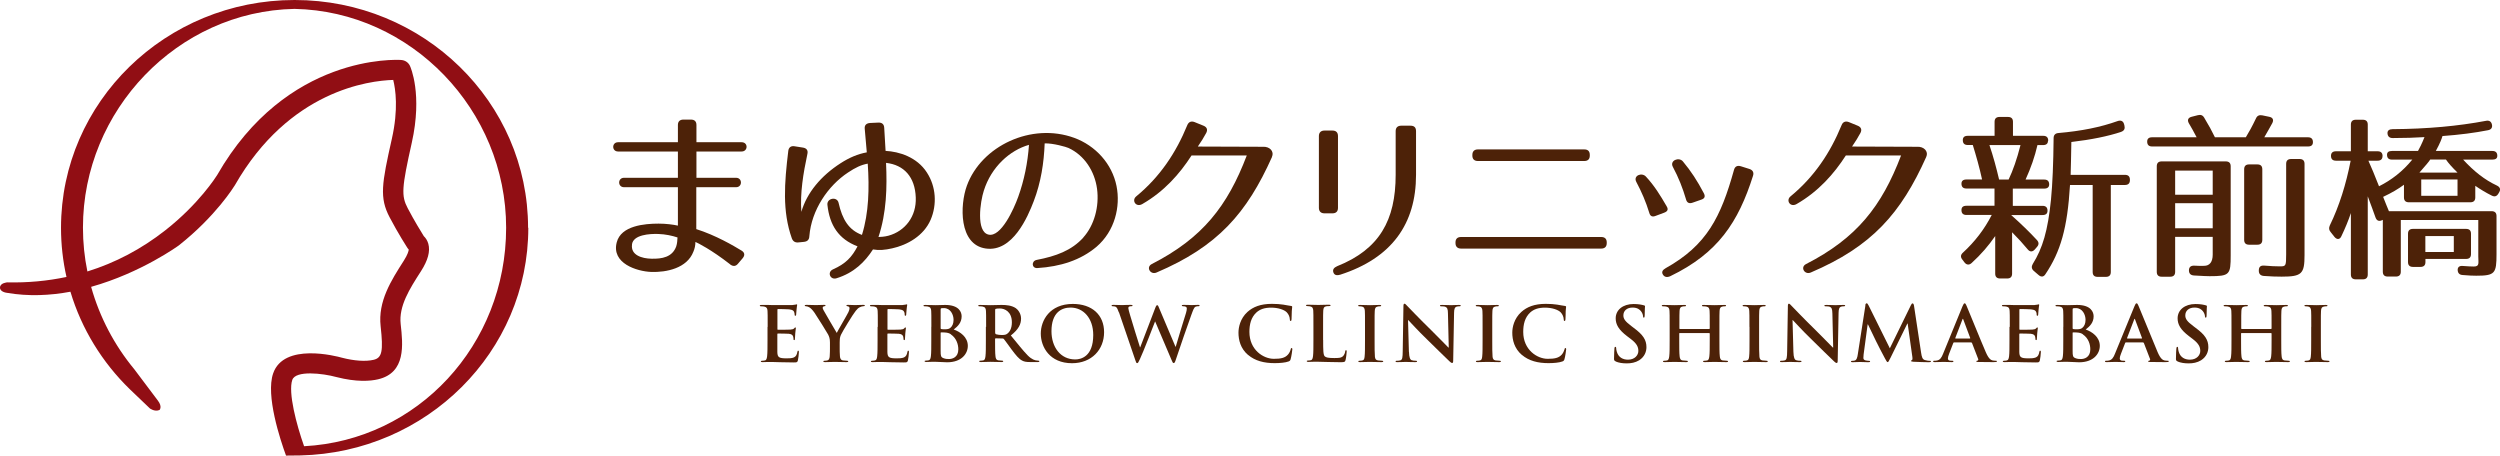 <svg width="203" height="37" viewBox="0 0 203 37" fill="none" xmlns="http://www.w3.org/2000/svg">
<g clip-path="url(#clip0_1977_775)">
<path d="M42.88 18.497C42.88 8.285 34.388 0 23.92 0C13.453 0 4.954 8.285 4.954 18.497C4.954 19.865 5.108 21.202 5.398 22.489C3.854 22.815 2.252 22.966 0.592 22.928C0.592 22.928 0.019 22.966 -5.77484e-06 23.336C-0.019 23.713 0.547 23.775 0.547 23.775C2.316 24.083 4.072 23.995 5.719 23.688C6.627 26.719 8.306 29.43 10.538 31.602C10.538 31.602 11.735 32.745 12.172 33.165C12.172 33.165 12.565 33.46 12.951 33.291C12.951 33.291 13.208 33.039 12.822 32.531C12.43 32.023 10.905 29.983 10.905 29.983C9.303 28.05 8.093 25.771 7.399 23.292C11.49 22.143 14.527 19.922 14.527 19.922C17.538 17.543 19.005 15.145 19.069 15.045C23.476 7.337 29.987 6.546 31.93 6.49C32.117 7.237 32.361 8.862 31.821 11.26C30.997 14.925 30.798 16.055 31.64 17.649C32.322 18.949 33.056 20.091 33.088 20.141C33.12 20.185 33.152 20.229 33.191 20.267C33.178 20.38 33.114 20.656 32.792 21.164C31.756 22.784 30.682 24.466 30.907 26.487C31.132 28.52 31.023 29.06 30.334 29.217C29.698 29.368 28.765 29.305 27.774 29.048C27.311 28.916 23.039 27.799 22.177 30.328C21.566 32.111 22.749 35.694 23.225 36.994L24.383 36.981C34.645 36.749 42.899 28.564 42.899 18.491L42.88 18.497ZM24.692 36.234C24.068 34.464 23.386 31.872 23.734 30.849C24.004 30.058 26.198 30.309 27.317 30.617C28.958 31.037 30.064 30.949 30.701 30.799C32.972 30.265 32.721 27.987 32.535 26.317C32.374 24.849 33.249 23.474 34.182 22.024C34.754 21.133 34.947 20.405 34.78 19.796C34.697 19.501 34.548 19.306 34.413 19.175C34.22 18.867 33.641 17.926 33.107 16.909C32.573 15.898 32.618 15.252 33.435 11.599C34.323 7.645 33.333 5.442 33.288 5.348C33.159 5.071 32.895 4.896 32.586 4.871C32.207 4.845 23.27 4.368 17.628 14.223C17.544 14.354 16.155 16.557 13.427 18.698C11.478 20.229 9.361 21.34 7.096 22.043C6.858 20.888 6.736 19.696 6.736 18.484C6.73 8.957 14.424 0.91 23.907 0.722H23.92C33.403 0.91 41.098 8.957 41.098 18.491C41.098 28.025 33.905 35.751 24.686 36.234H24.692Z" fill="#910E14"/>
<path d="M59.273 21.453C57.761 20.273 56.661 19.727 56.468 19.645C56.468 19.922 56.41 20.192 56.301 20.442C55.786 21.779 54.126 22.125 52.871 22.081C51.726 22.037 49.629 21.39 50.079 19.677C50.427 18.321 52.344 18.158 53.476 18.158C54.068 18.158 54.654 18.233 55.046 18.321V15.202H50.671C50.144 15.202 50.144 14.436 50.671 14.436H55.046V12.302H50.189C49.661 12.302 49.661 11.549 50.189 11.549H55.046V10.149C55.046 9.854 55.213 9.71 55.496 9.71H56.101C56.391 9.71 56.551 9.854 56.551 10.149V11.549H60.219C60.766 11.549 60.746 12.302 60.219 12.302H56.551V14.436H59.768C60.296 14.436 60.296 15.202 59.768 15.202H56.539V18.604C58.121 19.106 59.543 19.94 60.225 20.355C60.482 20.518 60.495 20.738 60.302 20.97L59.923 21.415C59.743 21.635 59.517 21.654 59.273 21.459V21.453ZM51.321 19.859C51.199 20.712 52.119 20.995 52.904 21.007C53.746 21.026 54.596 20.888 54.911 20.003C54.988 19.765 55.001 19.52 55.014 19.281C54.576 19.137 54.036 19.018 53.457 18.999C52.749 18.974 51.417 19.055 51.315 19.852L51.321 19.859Z" fill="#4D2208"/>
<path d="M75.267 14.015C76.007 15.152 76.097 16.608 75.569 17.844C74.997 19.156 73.684 19.89 72.443 20.166C71.857 20.298 71.388 20.342 70.886 20.254C70.236 21.259 69.348 22.156 67.926 22.595C67.412 22.759 67.141 22.093 67.637 21.874C68.692 21.403 69.174 20.869 69.631 20.003C68.093 19.413 67.366 18.296 67.186 16.633C67.128 16.087 67.971 15.93 68.093 16.47C68.396 17.825 68.923 18.679 69.991 19.074C70.551 17.279 70.596 15.29 70.461 13.287C69.914 13.388 69.451 13.614 68.859 14.009C67.231 15.082 65.887 17.06 65.719 19.181C65.707 19.463 65.565 19.608 65.282 19.639L64.844 19.683C64.574 19.715 64.394 19.608 64.298 19.357C63.513 17.147 63.693 14.863 64.008 12.258C64.04 11.976 64.22 11.831 64.504 11.875L65.185 11.982C65.488 12.026 65.623 12.201 65.565 12.478C65.218 14.11 64.96 15.672 65.07 17.204C65.52 15.641 66.672 14.273 68.254 13.256C68.962 12.798 69.657 12.503 70.384 12.371L70.216 10.457C70.184 10.162 70.352 10.005 70.654 9.986L71.317 9.955C71.619 9.942 71.786 10.086 71.799 10.381L71.909 12.252C73.009 12.308 74.456 12.754 75.26 14.003L75.267 14.015ZM71.33 19.244C71.452 19.244 71.825 19.225 72.127 19.143C73.498 18.773 74.424 17.568 74.36 16.037C74.302 14.373 73.408 13.388 71.947 13.225C72.037 15.214 71.992 17.26 71.33 19.25V19.244Z" fill="#4D2208"/>
<path d="M87.96 19.288C88.848 18.302 89.273 16.783 89.08 15.327C88.887 13.915 88.07 12.616 86.757 12.013C86.603 11.938 85.503 11.618 84.827 11.643C84.769 13.218 84.525 14.806 83.939 16.338C83.457 17.606 82.222 20.493 80.047 20.179C77.847 19.871 77.937 16.645 78.509 15.082C79.687 11.844 83.759 9.929 87.221 11.191C88.958 11.825 90.302 13.3 90.662 15.107C90.997 16.771 90.527 18.761 89.035 20.041C87.735 21.133 86.107 21.648 84.235 21.767C83.766 21.798 83.721 21.189 84.19 21.102C85.728 20.807 87.015 20.348 87.98 19.275L87.96 19.288ZM80.266 19.049C81.276 19.288 82.318 16.991 82.678 15.986C83.161 14.649 83.45 13.218 83.553 11.762C81.996 12.201 80.491 13.557 79.886 15.484C79.597 16.369 79.236 18.811 80.266 19.049Z" fill="#4D2208"/>
<path d="M103.292 12.735C101.239 17.317 98.885 20.009 93.905 22.131C93.41 22.338 93.03 21.692 93.525 21.441C97.643 19.332 99.669 16.746 101.239 12.622H96.755C95.79 14.122 94.523 15.553 92.753 16.57C92.239 16.865 91.865 16.275 92.258 15.949C94.175 14.373 95.488 12.415 96.408 10.162C96.517 9.898 96.723 9.81 96.993 9.911L97.72 10.206C98.01 10.325 98.08 10.532 97.945 10.796C97.733 11.178 97.553 11.486 97.263 11.9L102.558 11.919C103.073 11.888 103.491 12.271 103.279 12.741L103.292 12.735Z" fill="#4D2208"/>
<path d="M107.544 10.601H108.194C108.484 10.601 108.644 10.752 108.644 11.047V16.878C108.644 17.16 108.497 17.323 108.194 17.323H107.544C107.255 17.323 107.094 17.16 107.094 16.878V11.047C107.094 10.764 107.261 10.601 107.544 10.601ZM108.812 22.307C108.522 22.395 108.342 22.326 108.271 22.118C108.194 21.899 108.304 21.735 108.574 21.616C112.003 20.248 113.328 17.888 113.328 14.197V10.651C113.328 10.356 113.495 10.206 113.779 10.206H114.531C114.834 10.206 114.982 10.35 114.982 10.651V14.197C114.982 18.158 113.032 20.957 108.805 22.313L108.812 22.307Z" fill="#4D2208"/>
<path d="M118.636 19.244H130.017C130.306 19.244 130.467 19.388 130.467 19.683V19.74C130.467 20.022 130.319 20.185 130.017 20.185H118.636C118.346 20.185 118.186 20.022 118.186 19.74V19.683C118.186 19.388 118.353 19.244 118.636 19.244ZM120.006 12.132H128.64C128.943 12.132 129.091 12.283 129.091 12.578V12.635C129.091 12.917 128.943 13.074 128.64 13.074H120.006C119.704 13.074 119.556 12.911 119.556 12.635V12.578C119.556 12.283 119.723 12.132 120.006 12.132Z" fill="#4D2208"/>
<path d="M133.922 17.285C133.652 16.401 133.304 15.591 132.867 14.769C132.597 14.254 133.317 13.972 133.652 14.342C134.334 15.076 134.816 15.861 135.325 16.739C135.492 17.003 135.415 17.166 135.125 17.273L134.417 17.537C134.16 17.637 133.993 17.549 133.922 17.285ZM142.344 14.279C141.153 18.032 139.506 20.555 135.627 22.426C135.37 22.545 135.157 22.501 135.035 22.307C134.9 22.1 134.99 21.924 135.247 21.779C138.599 19.909 139.732 17.624 140.8 13.796C140.877 13.513 141.07 13.413 141.359 13.501L142.054 13.72C142.324 13.808 142.434 14.003 142.344 14.279ZM136.907 16.193C136.637 15.277 136.303 14.423 135.833 13.545C135.563 13.03 136.328 12.723 136.65 13.105C137.313 13.902 137.814 14.668 138.355 15.697C138.49 15.961 138.413 16.124 138.143 16.212L137.422 16.463C137.152 16.551 136.985 16.463 136.907 16.2V16.193Z" fill="#4D2208"/>
<path d="M156.414 12.735C154.362 17.317 152.007 20.009 147.027 22.131C146.532 22.338 146.152 21.692 146.654 21.441C150.772 19.332 152.798 16.746 154.368 12.622H149.884C148.919 14.122 147.652 15.553 145.882 16.57C145.368 16.865 144.994 16.275 145.387 15.949C147.304 14.373 148.617 12.415 149.537 10.162C149.64 9.898 149.852 9.81 150.122 9.911L150.843 10.206C151.132 10.325 151.203 10.532 151.068 10.796C150.855 11.178 150.675 11.486 150.386 11.9L155.681 11.919C156.195 11.888 156.62 12.271 156.408 12.741L156.414 12.735Z" fill="#4D2208"/>
<path d="M166.296 11.43C166.296 11.662 166.161 11.781 165.891 11.781H165.441C165.228 12.71 164.913 13.62 164.476 14.58H165.987C166.258 14.58 166.393 14.712 166.393 14.976C166.393 15.195 166.258 15.315 165.987 15.315H163.44V16.714H165.852C166.123 16.714 166.258 16.846 166.258 17.11C166.258 17.348 166.123 17.461 165.852 17.461H163.305C164.122 18.183 164.817 18.861 165.402 19.495C165.569 19.683 165.569 19.865 165.402 20.053L165.222 20.261C165.022 20.48 164.817 20.455 164.649 20.248C164.27 19.79 163.852 19.332 163.382 18.861V22.219C163.382 22.482 163.247 22.614 162.977 22.614H162.417C162.147 22.614 162.011 22.482 162.011 22.219V19.168C161.484 19.934 160.866 20.656 160.094 21.359C159.901 21.535 159.689 21.522 159.522 21.315L159.342 21.076C159.174 20.869 159.206 20.681 159.387 20.518C160.352 19.633 161.137 18.616 161.728 17.455H159.676C159.406 17.455 159.271 17.323 159.271 17.059C159.271 16.821 159.406 16.708 159.676 16.708H161.954V15.308H159.676C159.406 15.308 159.271 15.177 159.271 14.913C159.271 14.693 159.406 14.574 159.676 14.574H160.944C160.731 13.589 160.461 12.647 160.191 11.775H159.785C159.515 11.775 159.38 11.643 159.38 11.379C159.38 11.141 159.515 11.028 159.785 11.028H161.96V9.892C161.96 9.628 162.095 9.496 162.365 9.496H163.047C163.318 9.496 163.453 9.628 163.453 9.892V11.028H165.91C166.18 11.028 166.316 11.16 166.316 11.43H166.296ZM162.327 14.58H163.099C163.446 13.858 163.781 12.905 164.064 11.781H161.542C161.857 12.71 162.102 13.62 162.327 14.58ZM172.241 10.708C171.186 11.059 169.809 11.342 168.194 11.53C168.181 12.723 168.149 13.62 168.136 14.197H172.543C172.814 14.197 172.949 14.329 172.949 14.593V14.624C172.949 14.888 172.814 15.02 172.543 15.02H171.398V22.087C171.398 22.351 171.263 22.482 170.993 22.482H170.33C170.06 22.482 169.925 22.351 169.925 22.087V15.02H168.085C167.873 18.541 167.313 20.436 166.09 22.263C165.942 22.501 165.73 22.514 165.518 22.319L165.138 21.993C164.958 21.83 164.939 21.641 165.061 21.434C165.859 20.154 166.283 18.754 166.541 16.206C166.663 14.938 166.734 13.275 166.753 11.216C166.753 10.965 166.888 10.821 167.146 10.802C169.005 10.639 170.555 10.331 171.958 9.829C172.215 9.741 172.408 9.829 172.473 10.08L172.505 10.199C172.563 10.438 172.492 10.614 172.247 10.701L172.241 10.708Z" fill="#4D2208"/>
<path d="M178.99 9.572C179.337 10.143 179.627 10.676 179.852 11.147H182.361C182.599 10.764 182.876 10.262 183.178 9.628C183.281 9.39 183.448 9.321 183.693 9.365L184.265 9.484C184.555 9.54 184.645 9.735 184.51 9.998C184.33 10.337 184.104 10.72 183.86 11.147H187.405C187.675 11.147 187.81 11.279 187.81 11.543C187.81 11.781 187.675 11.894 187.405 11.894H174.756C174.486 11.894 174.351 11.762 174.351 11.498C174.351 11.26 174.486 11.147 174.756 11.147H178.366C178.128 10.689 177.915 10.306 177.729 9.998C177.594 9.747 177.671 9.559 177.954 9.484L178.469 9.352C178.713 9.289 178.874 9.365 178.996 9.572H178.99ZM179.414 22.426C179.266 22.426 178.855 22.413 178.147 22.369C177.877 22.351 177.742 22.206 177.742 21.955C177.742 21.692 177.89 21.56 178.179 21.572C178.584 21.604 178.752 21.585 178.977 21.585C179.414 21.585 179.672 21.277 179.672 20.675V19.231H176.622V22.075C176.622 22.338 176.487 22.47 176.217 22.47H175.535C175.265 22.47 175.13 22.338 175.13 22.075V13.501C175.13 13.237 175.265 13.105 175.535 13.105H180.727C180.997 13.105 181.132 13.237 181.132 13.501V20.731C181.132 22.307 181.055 22.426 179.414 22.426ZM179.672 13.852H176.622V15.81H179.672V13.852ZM179.672 16.501H176.622V18.535H179.672V16.501ZM183.294 19.871H182.631C182.361 19.871 182.226 19.74 182.226 19.476V13.745C182.226 13.482 182.361 13.35 182.631 13.35H183.294C183.564 13.35 183.699 13.482 183.699 13.745V19.476C183.699 19.74 183.564 19.871 183.294 19.871ZM185.269 22.464C184.896 22.464 184.362 22.451 183.821 22.407C183.564 22.388 183.416 22.244 183.416 21.993V21.962C183.416 21.679 183.551 21.547 183.841 21.566C184.336 21.61 184.806 21.629 185.14 21.629C185.61 21.629 185.636 21.597 185.636 20.656V13.306C185.636 13.043 185.771 12.911 186.041 12.911H186.723C186.993 12.911 187.128 13.043 187.128 13.306V20.712C187.128 22.231 186.916 22.464 185.269 22.464Z" fill="#4D2208"/>
<path d="M193.459 12.678C193.459 12.917 193.324 13.049 193.054 13.049H192.314C192.539 13.551 192.828 14.229 193.176 15.126C194.199 14.612 195.093 13.921 195.878 12.961H194.231C193.961 12.961 193.826 12.829 193.826 12.566C193.826 12.358 193.961 12.258 194.231 12.258H196.341C196.463 12.051 196.656 11.668 196.869 11.134C196.161 11.178 195.286 11.21 194.289 11.21C194.019 11.21 193.883 11.078 193.864 10.827C193.851 10.607 193.999 10.488 194.276 10.488C197.113 10.469 199.603 10.237 201.868 9.81C202.138 9.754 202.305 9.885 202.35 10.136C202.395 10.375 202.273 10.532 202.016 10.576C200.96 10.783 199.719 10.946 198.329 11.047C198.271 11.254 198.136 11.624 197.789 12.258H202.376C202.646 12.258 202.781 12.39 202.781 12.653C202.781 12.861 202.646 12.961 202.376 12.961H200.008C200.883 13.915 201.771 14.612 202.743 15.064C202.987 15.183 203.077 15.359 202.942 15.597L202.884 15.697C202.749 15.936 202.582 16.005 202.337 15.886C201.855 15.647 201.404 15.371 200.993 15.089V16.03C200.993 16.294 200.858 16.426 200.587 16.426H195.608C195.337 16.426 195.202 16.294 195.202 16.03V15.001C194.765 15.327 194.205 15.66 193.51 15.986C193.703 16.501 193.89 16.915 193.98 17.147H202.312C202.582 17.147 202.717 17.279 202.717 17.543V20.637C202.717 22.2 202.595 22.388 201.07 22.388C200.845 22.388 200.433 22.376 199.97 22.332C199.712 22.319 199.577 22.181 199.564 21.936C199.551 21.698 199.699 21.566 199.989 21.597C200.394 21.629 200.729 21.641 200.877 21.641C201.359 21.641 201.237 21.346 201.237 20.819V17.863H194.945V22.062C194.945 22.326 194.81 22.457 194.54 22.457H193.89C193.62 22.457 193.485 22.326 193.485 22.062V17.85L193.42 17.882C193.163 18.001 192.983 17.913 192.893 17.662C192.745 17.223 192.52 16.645 192.262 15.942V22.288C192.262 22.552 192.127 22.683 191.857 22.683H191.297C191.027 22.683 190.892 22.552 190.892 22.288V17.298C190.68 17.932 190.422 18.547 190.12 19.181C189.998 19.463 189.76 19.476 189.56 19.238L189.258 18.855C189.103 18.679 189.09 18.516 189.18 18.308C189.953 16.721 190.506 14.938 190.873 13.049H189.682C189.412 13.049 189.277 12.917 189.277 12.653C189.277 12.415 189.412 12.283 189.682 12.283H190.892V10.118C190.892 9.854 191.027 9.722 191.297 9.722H191.857C192.127 9.722 192.262 9.854 192.262 10.118V12.283H193.06C193.33 12.283 193.465 12.415 193.465 12.678H193.459ZM200.233 21.026H196.946V21.277C196.946 21.541 196.811 21.673 196.541 21.673H195.936C195.666 21.673 195.53 21.541 195.53 21.277V18.98C195.53 18.716 195.666 18.585 195.936 18.585H200.24C200.51 18.585 200.645 18.716 200.645 18.98V20.631C200.645 20.895 200.51 21.026 200.24 21.026H200.233ZM196.457 14.015H199.551C199.114 13.589 198.812 13.25 198.612 12.955H197.332C197.274 13.074 196.972 13.425 196.457 14.015ZM199.551 14.574H196.605V15.898H199.551V14.574ZM199.249 19.168H196.939V20.461H199.249V19.168Z" fill="#4D2208"/>
<path d="M62.335 26.543C62.335 25.608 62.335 25.439 62.322 25.244C62.31 25.037 62.258 24.937 62.052 24.893C62.001 24.88 61.898 24.874 61.808 24.874C61.737 24.874 61.698 24.861 61.698 24.817C61.698 24.773 61.743 24.761 61.84 24.761C62.007 24.761 62.194 24.761 62.348 24.761C62.509 24.767 62.657 24.773 62.747 24.773C62.947 24.773 64.201 24.773 64.317 24.773C64.439 24.761 64.536 24.748 64.587 24.736C64.619 24.736 64.658 24.711 64.69 24.711C64.722 24.711 64.729 24.736 64.729 24.767C64.729 24.811 64.696 24.886 64.677 25.169C64.677 25.232 64.658 25.501 64.645 25.57C64.645 25.602 64.626 25.64 64.581 25.64C64.536 25.64 64.523 25.608 64.523 25.558C64.523 25.514 64.516 25.407 64.484 25.338C64.439 25.225 64.375 25.156 64.066 25.119C63.957 25.106 63.3 25.093 63.172 25.093C63.139 25.093 63.127 25.112 63.127 25.156V26.706C63.127 26.75 63.127 26.776 63.172 26.776C63.307 26.776 64.034 26.776 64.175 26.763C64.323 26.75 64.42 26.732 64.478 26.669C64.523 26.619 64.549 26.587 64.581 26.587C64.606 26.587 64.626 26.6 64.626 26.637C64.626 26.675 64.6 26.776 64.574 27.083C64.568 27.209 64.549 27.453 64.549 27.497C64.549 27.548 64.549 27.617 64.491 27.617C64.445 27.617 64.433 27.591 64.433 27.56C64.433 27.497 64.433 27.422 64.407 27.34C64.375 27.215 64.285 27.127 64.053 27.102C63.931 27.089 63.313 27.083 63.159 27.083C63.127 27.083 63.12 27.108 63.12 27.146V27.636C63.12 27.843 63.114 28.407 63.12 28.583C63.133 29.01 63.236 29.098 63.873 29.098C64.034 29.098 64.304 29.098 64.465 29.023C64.626 28.947 64.703 28.822 64.748 28.571C64.761 28.502 64.774 28.477 64.819 28.477C64.87 28.477 64.87 28.527 64.87 28.59C64.87 28.728 64.819 29.148 64.787 29.274C64.742 29.43 64.684 29.43 64.445 29.43C63.976 29.43 63.629 29.418 63.358 29.412C63.088 29.399 62.895 29.393 62.702 29.393C62.631 29.393 62.496 29.393 62.342 29.393C62.2 29.393 62.033 29.405 61.911 29.405C61.827 29.405 61.782 29.387 61.782 29.343C61.782 29.311 61.808 29.293 61.885 29.293C61.981 29.293 62.052 29.28 62.11 29.267C62.239 29.242 62.264 29.11 62.29 28.928C62.322 28.671 62.322 28.188 62.322 27.623V26.543H62.335Z" fill="#4D2208"/>
<path d="M67.392 27.811C67.392 27.479 67.328 27.34 67.244 27.165C67.199 27.064 66.356 25.715 66.138 25.395C65.983 25.169 65.822 25.012 65.707 24.949C65.623 24.905 65.52 24.867 65.443 24.867C65.391 24.867 65.346 24.855 65.346 24.811C65.346 24.773 65.391 24.755 65.468 24.755C65.584 24.755 66.054 24.773 66.26 24.773C66.388 24.773 66.652 24.755 66.935 24.755C67 24.755 67.032 24.773 67.032 24.811C67.032 24.849 66.987 24.855 66.89 24.88C66.832 24.893 66.8 24.943 66.8 24.993C66.8 25.043 66.832 25.119 66.877 25.2C66.968 25.382 67.849 26.863 67.945 27.033C68.01 26.882 68.801 25.539 68.891 25.345C68.956 25.213 68.981 25.106 68.981 25.024C68.981 24.962 68.956 24.893 68.846 24.874C68.788 24.861 68.73 24.849 68.73 24.811C68.73 24.767 68.762 24.755 68.84 24.755C69.046 24.755 69.251 24.773 69.431 24.773C69.573 24.773 69.985 24.755 70.107 24.755C70.178 24.755 70.223 24.767 70.223 24.805C70.223 24.849 70.171 24.867 70.101 24.867C70.036 24.867 69.921 24.893 69.824 24.943C69.689 25.006 69.624 25.075 69.483 25.244C69.277 25.489 68.396 26.933 68.28 27.196C68.183 27.416 68.183 27.604 68.183 27.811V28.313C68.183 28.414 68.183 28.671 68.203 28.928C68.216 29.11 68.273 29.242 68.46 29.267C68.55 29.28 68.685 29.292 68.775 29.292C68.846 29.292 68.878 29.311 68.878 29.343C68.878 29.387 68.827 29.405 68.743 29.405C68.344 29.405 67.952 29.387 67.778 29.387C67.624 29.387 67.225 29.405 66.993 29.405C66.903 29.405 66.858 29.393 66.858 29.343C66.858 29.311 66.89 29.292 66.961 29.292C67.051 29.292 67.122 29.28 67.18 29.267C67.308 29.242 67.36 29.11 67.373 28.928C67.392 28.671 67.392 28.414 67.392 28.313V27.811Z" fill="#4D2208"/>
<path d="M71.278 26.543C71.278 25.608 71.278 25.439 71.265 25.244C71.252 25.037 71.201 24.937 70.995 24.893C70.944 24.88 70.841 24.874 70.751 24.874C70.68 24.874 70.641 24.861 70.641 24.817C70.641 24.773 70.686 24.761 70.776 24.761C70.944 24.761 71.13 24.761 71.284 24.761C71.445 24.767 71.593 24.773 71.683 24.773C71.883 24.773 73.137 24.773 73.253 24.773C73.369 24.761 73.472 24.748 73.523 24.736C73.555 24.736 73.594 24.711 73.626 24.711C73.659 24.711 73.665 24.736 73.665 24.767C73.665 24.811 73.633 24.886 73.613 25.169C73.613 25.232 73.594 25.501 73.581 25.57C73.575 25.602 73.562 25.64 73.517 25.64C73.472 25.64 73.459 25.608 73.459 25.558C73.459 25.514 73.459 25.407 73.42 25.338C73.375 25.225 73.311 25.156 73.002 25.119C72.893 25.106 72.237 25.093 72.108 25.093C72.076 25.093 72.063 25.112 72.063 25.156V26.706C72.063 26.75 72.063 26.776 72.108 26.776C72.249 26.776 72.97 26.776 73.112 26.763C73.26 26.75 73.356 26.732 73.414 26.669C73.459 26.619 73.485 26.587 73.517 26.587C73.543 26.587 73.562 26.6 73.562 26.637C73.562 26.675 73.536 26.776 73.51 27.083C73.51 27.209 73.485 27.453 73.485 27.497C73.485 27.548 73.485 27.617 73.427 27.617C73.382 27.617 73.369 27.591 73.369 27.56C73.362 27.497 73.362 27.422 73.343 27.34C73.311 27.215 73.221 27.127 72.989 27.102C72.867 27.089 72.249 27.083 72.095 27.083C72.063 27.083 72.056 27.108 72.056 27.146V27.636C72.056 27.843 72.05 28.407 72.056 28.583C72.069 29.01 72.172 29.098 72.809 29.098C72.97 29.098 73.234 29.098 73.401 29.023C73.562 28.947 73.639 28.822 73.684 28.571C73.697 28.502 73.71 28.477 73.755 28.477C73.806 28.477 73.806 28.527 73.806 28.59C73.806 28.728 73.755 29.148 73.723 29.274C73.678 29.43 73.62 29.43 73.382 29.43C72.912 29.43 72.565 29.418 72.295 29.412C72.024 29.399 71.831 29.393 71.638 29.393C71.568 29.393 71.432 29.393 71.278 29.393C71.13 29.393 70.969 29.405 70.847 29.405C70.763 29.405 70.718 29.387 70.718 29.343C70.718 29.311 70.744 29.293 70.821 29.293C70.918 29.293 70.989 29.28 71.046 29.267C71.175 29.242 71.207 29.11 71.227 28.928C71.259 28.671 71.259 28.188 71.259 27.623V26.543H71.278Z" fill="#4D2208"/>
<path d="M75.627 26.543C75.627 25.608 75.627 25.439 75.614 25.244C75.601 25.037 75.55 24.936 75.344 24.893C75.293 24.88 75.19 24.874 75.1 24.874C75.029 24.874 74.99 24.861 74.99 24.817C74.99 24.773 75.035 24.761 75.125 24.761C75.46 24.761 75.852 24.78 75.981 24.78C76.29 24.78 76.534 24.761 76.747 24.761C77.885 24.761 78.085 25.357 78.085 25.683C78.085 26.186 77.789 26.487 77.441 26.757C77.956 26.933 78.587 27.366 78.587 28.081C78.587 28.734 78.066 29.418 76.907 29.418C76.83 29.418 76.65 29.405 76.47 29.399C76.283 29.387 76.09 29.38 76 29.38C75.93 29.38 75.794 29.38 75.64 29.38C75.499 29.38 75.331 29.393 75.209 29.393C75.125 29.393 75.08 29.374 75.08 29.33C75.08 29.299 75.106 29.28 75.183 29.28C75.28 29.28 75.35 29.267 75.408 29.255C75.537 29.23 75.563 29.098 75.589 28.916C75.621 28.659 75.621 28.175 75.621 27.61V26.531L75.627 26.543ZM76.38 26.65C76.38 26.7 76.399 26.713 76.425 26.719C76.483 26.732 76.579 26.738 76.721 26.738C76.927 26.738 77.068 26.713 77.171 26.619C77.332 26.487 77.429 26.267 77.429 25.966C77.429 25.558 77.184 25.018 76.644 25.018C76.554 25.018 76.502 25.018 76.438 25.031C76.393 25.043 76.38 25.068 76.38 25.137V26.656V26.65ZM77.21 27.14C77.081 27.052 76.933 27.008 76.689 26.995C76.573 26.989 76.515 26.989 76.418 26.989C76.393 26.989 76.38 27.002 76.38 27.033V28.489C76.38 28.891 76.399 28.997 76.599 29.079C76.766 29.148 76.914 29.154 77.055 29.154C77.338 29.154 77.815 29.01 77.815 28.37C77.815 27.987 77.68 27.472 77.203 27.146L77.21 27.14Z" fill="#4D2208"/>
<path d="M80.073 26.543C80.073 25.608 80.073 25.439 80.06 25.244C80.047 25.037 79.996 24.936 79.79 24.893C79.738 24.88 79.635 24.874 79.545 24.874C79.474 24.874 79.436 24.861 79.436 24.817C79.436 24.773 79.481 24.761 79.577 24.761C79.912 24.761 80.304 24.78 80.439 24.78C80.652 24.78 81.134 24.761 81.327 24.761C81.726 24.761 82.144 24.799 82.485 25.024C82.659 25.144 82.91 25.457 82.91 25.866C82.91 26.317 82.717 26.738 82.08 27.24C82.64 27.924 83.071 28.47 83.444 28.853C83.798 29.211 84.055 29.255 84.145 29.267C84.216 29.28 84.274 29.286 84.319 29.286C84.364 29.286 84.396 29.305 84.396 29.336C84.396 29.387 84.351 29.399 84.274 29.399H83.675C83.322 29.399 83.167 29.368 83 29.28C82.73 29.142 82.492 28.847 82.138 28.376C81.887 28.037 81.597 27.623 81.514 27.529C81.482 27.491 81.443 27.485 81.398 27.485L80.851 27.472C80.851 27.472 80.8 27.485 80.8 27.523V27.61C80.8 28.181 80.8 28.665 80.832 28.922C80.851 29.104 80.89 29.236 81.076 29.261C81.173 29.274 81.308 29.286 81.385 29.286C81.437 29.286 81.462 29.305 81.462 29.336C81.462 29.38 81.417 29.399 81.334 29.399C80.967 29.399 80.504 29.38 80.407 29.38C80.285 29.38 79.893 29.399 79.642 29.399C79.558 29.399 79.513 29.38 79.513 29.336C79.513 29.305 79.539 29.286 79.616 29.286C79.712 29.286 79.783 29.274 79.841 29.261C79.97 29.236 79.996 29.104 80.021 28.922C80.053 28.665 80.053 28.181 80.053 27.617V26.537L80.073 26.543ZM80.813 27.027C80.813 27.096 80.826 27.121 80.871 27.14C81.006 27.183 81.192 27.202 81.347 27.202C81.597 27.202 81.681 27.177 81.79 27.096C81.977 26.958 82.164 26.681 82.164 26.173C82.164 25.301 81.572 25.049 81.199 25.049C81.044 25.049 80.928 25.056 80.864 25.075C80.819 25.087 80.806 25.112 80.806 25.163V27.027H80.813Z" fill="#4D2208"/>
<path d="M84.512 27.083C84.512 26.035 85.226 24.679 87.111 24.679C88.674 24.679 89.652 25.57 89.652 26.976C89.652 28.382 88.649 29.493 87.047 29.493C85.239 29.493 84.512 28.175 84.512 27.089V27.083ZM88.771 27.202C88.771 25.828 87.96 24.974 86.931 24.974C86.21 24.974 85.38 25.363 85.38 26.895C85.38 28.175 86.101 29.186 87.311 29.186C87.748 29.186 88.771 28.979 88.771 27.202Z" fill="#4D2208"/>
<path d="M90.849 25.363C90.772 25.137 90.708 24.993 90.618 24.924C90.547 24.88 90.424 24.867 90.367 24.867C90.302 24.867 90.264 24.867 90.264 24.811C90.264 24.767 90.315 24.755 90.399 24.755C90.727 24.755 91.074 24.773 91.132 24.773C91.19 24.773 91.467 24.755 91.827 24.755C91.917 24.755 91.962 24.773 91.962 24.811C91.962 24.861 91.911 24.867 91.846 24.867C91.795 24.867 91.737 24.867 91.692 24.893C91.634 24.918 91.621 24.962 91.621 25.024C91.621 25.106 91.686 25.313 91.763 25.589C91.872 25.991 92.457 27.855 92.567 28.2H92.586L93.809 24.999C93.873 24.83 93.918 24.78 93.963 24.78C94.034 24.78 94.066 24.874 94.143 25.068L95.449 28.156H95.469C95.578 27.748 96.086 26.123 96.305 25.407C96.35 25.263 96.369 25.137 96.369 25.049C96.369 24.949 96.311 24.867 96.067 24.867C96.002 24.867 95.964 24.849 95.964 24.811C95.964 24.767 96.015 24.755 96.112 24.755C96.446 24.755 96.71 24.773 96.768 24.773C96.813 24.773 97.083 24.755 97.289 24.755C97.36 24.755 97.405 24.767 97.405 24.805C97.405 24.849 97.373 24.867 97.315 24.867C97.251 24.867 97.167 24.867 97.096 24.899C96.942 24.955 96.877 25.2 96.742 25.552C96.453 26.324 95.79 28.276 95.481 29.192C95.411 29.405 95.378 29.481 95.301 29.481C95.237 29.481 95.198 29.405 95.108 29.18L93.802 26.11H93.789C93.667 26.424 92.831 28.596 92.561 29.161C92.438 29.412 92.412 29.487 92.335 29.487C92.271 29.487 92.245 29.418 92.194 29.261L90.862 25.363H90.849Z" fill="#4D2208"/>
<path d="M101.342 28.822C100.725 28.294 100.564 27.604 100.564 27.008C100.564 26.594 100.699 25.866 101.297 25.326C101.748 24.924 102.346 24.673 103.285 24.673C103.678 24.673 103.909 24.698 104.199 24.736C104.437 24.767 104.636 24.824 104.829 24.842C104.9 24.849 104.926 24.88 104.926 24.918C104.926 24.968 104.907 25.043 104.894 25.257C104.881 25.457 104.887 25.796 104.874 25.922C104.868 26.016 104.855 26.06 104.797 26.06C104.746 26.06 104.733 26.01 104.733 25.928C104.727 25.74 104.643 25.526 104.488 25.363C104.283 25.15 103.787 24.98 103.215 24.98C102.668 24.98 102.307 25.119 102.031 25.363C101.574 25.778 101.452 26.355 101.452 26.951C101.452 28.414 102.591 29.136 103.433 29.136C103.993 29.136 104.334 29.073 104.585 28.79C104.694 28.671 104.772 28.495 104.797 28.389C104.817 28.288 104.829 28.263 104.881 28.263C104.926 28.263 104.939 28.307 104.939 28.357C104.939 28.433 104.862 28.966 104.797 29.173C104.765 29.274 104.739 29.305 104.636 29.349C104.386 29.449 103.903 29.487 103.504 29.487C102.642 29.487 101.921 29.305 101.349 28.822H101.342Z" fill="#4D2208"/>
<path d="M107.441 27.623C107.441 28.407 107.441 28.828 107.577 28.941C107.686 29.029 107.847 29.073 108.336 29.073C108.67 29.073 108.915 29.073 109.069 28.903C109.146 28.822 109.224 28.652 109.23 28.533C109.23 28.477 109.249 28.439 109.301 28.439C109.346 28.439 109.352 28.47 109.352 28.546C109.352 28.615 109.307 29.073 109.256 29.248C109.217 29.38 109.185 29.412 108.857 29.412C108.406 29.412 108.078 29.399 107.795 29.393C107.512 29.38 107.287 29.374 107.03 29.374C106.959 29.374 106.824 29.374 106.669 29.374C106.521 29.374 106.361 29.387 106.238 29.387C106.161 29.387 106.11 29.368 106.11 29.324C106.11 29.292 106.135 29.274 106.213 29.274C106.309 29.274 106.38 29.261 106.438 29.248C106.566 29.223 106.592 29.092 106.618 28.91C106.65 28.652 106.65 28.169 106.65 27.604V26.524C106.65 25.589 106.65 25.42 106.637 25.225C106.624 25.018 106.573 24.918 106.367 24.874C106.316 24.861 106.238 24.855 106.161 24.855C106.09 24.855 106.052 24.842 106.052 24.799C106.052 24.755 106.097 24.742 106.187 24.742C106.483 24.742 106.882 24.761 107.049 24.761C107.203 24.761 107.66 24.742 107.905 24.742C107.995 24.742 108.04 24.755 108.04 24.799C108.04 24.842 108.001 24.855 107.924 24.855C107.853 24.855 107.757 24.855 107.679 24.874C107.512 24.905 107.461 25.006 107.448 25.225C107.435 25.42 107.435 25.596 107.435 26.524V27.604L107.441 27.623Z" fill="#4D2208"/>
<path d="M110.838 26.543C110.838 25.608 110.838 25.439 110.826 25.244C110.813 25.037 110.748 24.93 110.613 24.899C110.542 24.88 110.465 24.874 110.388 24.874C110.324 24.874 110.285 24.861 110.285 24.811C110.285 24.773 110.337 24.761 110.433 24.761C110.671 24.761 111.07 24.78 111.25 24.78C111.405 24.78 111.778 24.761 112.016 24.761C112.099 24.761 112.151 24.773 112.151 24.811C112.151 24.861 112.112 24.874 112.048 24.874C111.984 24.874 111.932 24.874 111.861 24.893C111.694 24.924 111.643 25.024 111.63 25.244C111.617 25.439 111.617 25.614 111.617 26.543V27.623C111.617 28.219 111.617 28.702 111.643 28.966C111.662 29.129 111.707 29.242 111.894 29.267C111.984 29.28 112.119 29.292 112.215 29.292C112.286 29.292 112.318 29.311 112.318 29.343C112.318 29.387 112.267 29.405 112.196 29.405C111.778 29.405 111.385 29.387 111.212 29.387C111.064 29.387 110.671 29.405 110.42 29.405C110.337 29.405 110.298 29.387 110.298 29.343C110.298 29.311 110.324 29.292 110.401 29.292C110.497 29.292 110.568 29.28 110.626 29.267C110.755 29.242 110.787 29.136 110.806 28.96C110.838 28.702 110.838 28.219 110.838 27.623V26.543Z" fill="#4D2208"/>
<path d="M114.409 28.564C114.422 29.041 114.506 29.205 114.628 29.248C114.737 29.286 114.853 29.292 114.956 29.292C115.027 29.292 115.065 29.305 115.065 29.343C115.065 29.393 115.007 29.405 114.924 29.405C114.512 29.405 114.261 29.387 114.145 29.387C114.087 29.387 113.791 29.405 113.463 29.405C113.38 29.405 113.322 29.405 113.322 29.343C113.322 29.305 113.36 29.292 113.425 29.292C113.508 29.292 113.618 29.292 113.708 29.261C113.875 29.211 113.894 29.035 113.901 28.502L113.959 24.867C113.959 24.742 113.978 24.66 114.042 24.66C114.113 24.66 114.165 24.742 114.274 24.849C114.351 24.924 115.303 25.928 116.223 26.82C116.654 27.24 117.504 28.119 117.607 28.219H117.639L117.574 25.464C117.574 25.087 117.51 24.974 117.362 24.911C117.266 24.874 117.118 24.874 117.028 24.874C116.95 24.874 116.925 24.855 116.925 24.817C116.925 24.767 116.995 24.761 117.085 24.761C117.414 24.761 117.716 24.78 117.845 24.78C117.915 24.78 118.153 24.761 118.462 24.761C118.546 24.761 118.61 24.761 118.61 24.817C118.61 24.855 118.572 24.874 118.494 24.874C118.43 24.874 118.379 24.874 118.301 24.893C118.128 24.943 118.076 25.068 118.07 25.414L117.999 29.286C117.999 29.418 117.973 29.474 117.915 29.474C117.845 29.474 117.774 29.405 117.703 29.343C117.304 28.972 116.5 28.169 115.85 27.535C115.162 26.876 114.467 26.104 114.351 25.991H114.332L114.403 28.571L114.409 28.564Z" fill="#4D2208"/>
<path d="M120.386 26.543C120.386 25.608 120.386 25.439 120.373 25.244C120.36 25.037 120.296 24.93 120.161 24.899C120.09 24.88 120.013 24.874 119.935 24.874C119.871 24.874 119.833 24.861 119.833 24.811C119.833 24.773 119.884 24.761 119.987 24.761C120.225 24.761 120.624 24.78 120.804 24.78C120.965 24.78 121.332 24.761 121.57 24.761C121.653 24.761 121.705 24.773 121.705 24.811C121.705 24.861 121.666 24.874 121.602 24.874C121.537 24.874 121.492 24.874 121.415 24.893C121.248 24.924 121.196 25.024 121.184 25.244C121.171 25.439 121.171 25.614 121.171 26.543V27.623C121.171 28.219 121.171 28.702 121.196 28.966C121.216 29.129 121.261 29.242 121.447 29.267C121.537 29.28 121.673 29.292 121.769 29.292C121.84 29.292 121.872 29.311 121.872 29.343C121.872 29.387 121.821 29.405 121.75 29.405C121.332 29.405 120.939 29.387 120.765 29.387C120.617 29.387 120.225 29.405 119.974 29.405C119.89 29.405 119.845 29.387 119.845 29.343C119.845 29.311 119.871 29.292 119.948 29.292C120.045 29.292 120.116 29.28 120.174 29.267C120.302 29.242 120.334 29.136 120.354 28.96C120.386 28.702 120.386 28.219 120.386 27.623V26.543Z" fill="#4D2208"/>
<path d="M123.577 28.822C122.959 28.294 122.798 27.604 122.798 27.008C122.798 26.594 122.933 25.866 123.538 25.326C123.989 24.924 124.587 24.673 125.526 24.673C125.919 24.673 126.15 24.698 126.44 24.736C126.678 24.767 126.877 24.824 127.07 24.842C127.141 24.849 127.167 24.88 127.167 24.918C127.167 24.968 127.147 25.043 127.135 25.257C127.122 25.457 127.135 25.796 127.115 25.922C127.109 26.016 127.096 26.06 127.038 26.06C126.987 26.06 126.974 26.01 126.974 25.928C126.967 25.74 126.884 25.526 126.729 25.363C126.523 25.15 126.028 24.98 125.449 24.98C124.902 24.98 124.542 25.119 124.265 25.363C123.808 25.778 123.686 26.355 123.686 26.951C123.686 28.414 124.825 29.136 125.668 29.136C126.227 29.136 126.568 29.073 126.819 28.79C126.922 28.671 127.006 28.495 127.032 28.389C127.051 28.288 127.064 28.263 127.115 28.263C127.16 28.263 127.173 28.307 127.173 28.357C127.173 28.433 127.096 28.966 127.032 29.173C126.999 29.274 126.974 29.305 126.871 29.349C126.62 29.449 126.144 29.487 125.739 29.487C124.876 29.487 124.156 29.305 123.583 28.822H123.577Z" fill="#4D2208"/>
<path d="M131.182 29.33C131.079 29.286 131.059 29.255 131.059 29.123C131.059 28.784 131.085 28.42 131.091 28.32C131.091 28.225 131.117 28.163 131.169 28.163C131.227 28.163 131.233 28.219 131.233 28.269C131.233 28.351 131.259 28.477 131.291 28.583C131.432 29.035 131.799 29.205 132.192 29.205C132.758 29.205 133.034 28.828 133.034 28.502C133.034 28.2 132.938 27.918 132.417 27.523L132.127 27.303C131.432 26.776 131.194 26.349 131.194 25.847C131.194 25.169 131.773 24.686 132.648 24.686C133.06 24.686 133.324 24.748 133.485 24.792C133.543 24.805 133.575 24.824 133.575 24.867C133.575 24.949 133.549 25.125 133.549 25.602C133.549 25.734 133.53 25.79 133.478 25.79C133.433 25.79 133.414 25.753 133.414 25.677C133.414 25.621 133.382 25.432 133.253 25.276C133.157 25.156 132.977 24.974 132.565 24.974C132.102 24.974 131.818 25.238 131.818 25.608C131.818 25.891 131.966 26.104 132.488 26.493L132.661 26.625C133.42 27.183 133.691 27.604 133.691 28.188C133.691 28.546 133.549 28.966 133.099 29.255C132.784 29.449 132.43 29.506 132.102 29.506C131.735 29.506 131.452 29.462 131.182 29.349V29.33Z" fill="#4D2208"/>
<path d="M138.792 26.713C138.792 26.713 138.831 26.7 138.831 26.669V26.543C138.831 25.608 138.831 25.439 138.818 25.244C138.805 25.037 138.754 24.936 138.548 24.893C138.497 24.88 138.394 24.874 138.304 24.874C138.233 24.874 138.201 24.861 138.201 24.817C138.201 24.773 138.246 24.761 138.329 24.761C138.67 24.761 139.063 24.78 139.236 24.78C139.384 24.78 139.783 24.761 140.028 24.761C140.118 24.761 140.156 24.773 140.156 24.817C140.156 24.861 140.118 24.874 140.041 24.874C139.989 24.874 139.931 24.874 139.86 24.893C139.693 24.924 139.642 25.024 139.629 25.244C139.616 25.439 139.616 25.614 139.616 26.543V27.623C139.616 28.188 139.616 28.671 139.648 28.935C139.667 29.11 139.706 29.242 139.893 29.267C139.983 29.28 140.118 29.292 140.214 29.292C140.285 29.292 140.317 29.311 140.317 29.343C140.317 29.387 140.266 29.405 140.189 29.405C139.777 29.405 139.384 29.387 139.204 29.387C139.056 29.387 138.664 29.405 138.419 29.405C138.329 29.405 138.291 29.387 138.291 29.343C138.291 29.311 138.316 29.292 138.394 29.292C138.49 29.292 138.561 29.28 138.619 29.267C138.747 29.242 138.773 29.11 138.799 28.928C138.831 28.671 138.831 28.188 138.831 27.623V27.083C138.831 27.083 138.812 27.046 138.792 27.046H136.393C136.393 27.046 136.354 27.046 136.354 27.083V27.623C136.354 28.188 136.354 28.671 136.386 28.935C136.406 29.11 136.444 29.242 136.631 29.267C136.721 29.28 136.856 29.292 136.952 29.292C137.023 29.292 137.055 29.311 137.055 29.343C137.055 29.387 137.004 29.405 136.933 29.405C136.521 29.405 136.129 29.387 135.955 29.387C135.807 29.387 135.415 29.405 135.164 29.405C135.08 29.405 135.035 29.387 135.035 29.343C135.035 29.311 135.061 29.292 135.138 29.292C135.235 29.292 135.305 29.28 135.363 29.267C135.492 29.242 135.518 29.11 135.543 28.928C135.576 28.671 135.576 28.188 135.576 27.623V26.543C135.576 25.608 135.576 25.439 135.563 25.244C135.55 25.037 135.498 24.936 135.293 24.893C135.241 24.88 135.138 24.874 135.048 24.874C134.977 24.874 134.939 24.861 134.939 24.817C134.939 24.773 134.984 24.761 135.074 24.761C135.415 24.761 135.807 24.78 135.981 24.78C136.135 24.78 136.528 24.761 136.772 24.761C136.862 24.761 136.907 24.773 136.907 24.817C136.907 24.861 136.869 24.874 136.792 24.874C136.74 24.874 136.682 24.874 136.611 24.893C136.444 24.924 136.393 25.024 136.38 25.244C136.367 25.439 136.367 25.614 136.367 26.543V26.669C136.367 26.7 136.386 26.713 136.406 26.713H138.805H138.792Z" fill="#4D2208"/>
<path d="M142.054 26.543C142.054 25.608 142.054 25.439 142.041 25.244C142.029 25.037 141.964 24.93 141.829 24.899C141.758 24.88 141.675 24.874 141.604 24.874C141.54 24.874 141.501 24.861 141.501 24.811C141.501 24.773 141.552 24.761 141.655 24.761C141.893 24.761 142.292 24.78 142.472 24.78C142.627 24.78 143 24.761 143.238 24.761C143.322 24.761 143.373 24.773 143.373 24.811C143.373 24.861 143.335 24.874 143.27 24.874C143.206 24.874 143.154 24.874 143.084 24.893C142.916 24.924 142.865 25.024 142.852 25.244C142.839 25.439 142.839 25.614 142.839 26.543V27.623C142.839 28.219 142.839 28.702 142.865 28.966C142.884 29.129 142.929 29.242 143.116 29.267C143.206 29.28 143.341 29.292 143.437 29.292C143.508 29.292 143.54 29.311 143.54 29.343C143.54 29.387 143.489 29.405 143.418 29.405C143 29.405 142.608 29.387 142.44 29.387C142.292 29.387 141.9 29.405 141.649 29.405C141.565 29.405 141.52 29.387 141.52 29.343C141.52 29.311 141.546 29.292 141.623 29.292C141.72 29.292 141.797 29.28 141.848 29.267C141.977 29.242 142.009 29.136 142.029 28.96C142.061 28.702 142.061 28.219 142.061 27.623V26.543H142.054Z" fill="#4D2208"/>
<path d="M145.625 28.564C145.638 29.041 145.721 29.205 145.844 29.248C145.953 29.286 146.069 29.292 146.172 29.292C146.243 29.292 146.281 29.305 146.281 29.343C146.281 29.393 146.223 29.405 146.14 29.405C145.728 29.405 145.477 29.387 145.361 29.387C145.303 29.387 145.007 29.405 144.679 29.405C144.596 29.405 144.538 29.405 144.538 29.343C144.538 29.305 144.576 29.292 144.641 29.292C144.724 29.292 144.834 29.292 144.924 29.261C145.084 29.211 145.11 29.035 145.117 28.502L145.175 24.867C145.175 24.742 145.194 24.66 145.258 24.66C145.329 24.66 145.38 24.742 145.49 24.849C145.567 24.924 146.519 25.928 147.439 26.82C147.87 27.24 148.719 28.119 148.822 28.219H148.855L148.79 25.464C148.784 25.087 148.726 24.974 148.578 24.911C148.481 24.874 148.333 24.874 148.243 24.874C148.166 24.874 148.14 24.855 148.14 24.817C148.14 24.767 148.211 24.761 148.301 24.761C148.629 24.761 148.932 24.78 149.06 24.78C149.131 24.78 149.369 24.761 149.678 24.761C149.762 24.761 149.826 24.761 149.826 24.817C149.826 24.855 149.787 24.874 149.71 24.874C149.646 24.874 149.601 24.874 149.524 24.893C149.35 24.943 149.298 25.068 149.292 25.414L149.221 29.286C149.221 29.418 149.196 29.474 149.138 29.474C149.067 29.474 148.996 29.405 148.925 29.343C148.526 28.972 147.722 28.169 147.072 27.535C146.384 26.876 145.689 26.104 145.573 25.991H145.554L145.625 28.571V28.564Z" fill="#4D2208"/>
<path d="M151.46 24.786C151.48 24.679 151.518 24.629 151.57 24.629C151.621 24.629 151.66 24.66 151.737 24.817L153.455 28.282L155.166 24.78C155.218 24.679 155.25 24.635 155.301 24.635C155.353 24.635 155.398 24.698 155.417 24.824L155.99 28.615C156.047 29.004 156.105 29.18 156.298 29.236C156.479 29.292 156.607 29.299 156.691 29.299C156.749 29.299 156.794 29.299 156.794 29.343C156.794 29.393 156.717 29.412 156.633 29.412C156.479 29.412 155.61 29.393 155.359 29.374C155.211 29.361 155.179 29.343 155.179 29.305C155.179 29.274 155.205 29.255 155.25 29.236C155.288 29.223 155.308 29.142 155.282 28.972L154.902 26.273H154.877L153.506 29.06C153.358 29.349 153.332 29.405 153.275 29.405C153.217 29.405 153.159 29.28 153.056 29.098C152.908 28.815 152.406 27.874 152.335 27.704C152.277 27.573 151.898 26.801 151.679 26.343H151.653L151.325 28.784C151.312 28.891 151.306 28.972 151.306 29.073C151.306 29.186 151.39 29.242 151.492 29.267C151.608 29.292 151.692 29.299 151.756 29.299C151.808 29.299 151.853 29.311 151.853 29.343C151.853 29.399 151.795 29.412 151.698 29.412C151.435 29.412 151.151 29.393 151.036 29.393C150.913 29.393 150.611 29.412 150.412 29.412C150.347 29.412 150.302 29.399 150.302 29.343C150.302 29.311 150.341 29.299 150.405 29.299C150.457 29.299 150.502 29.299 150.592 29.28C150.765 29.242 150.817 29.004 150.849 28.797L151.473 24.792L151.46 24.786Z" fill="#4D2208"/>
<path d="M158.666 27.799C158.666 27.799 158.621 27.811 158.608 27.849L158.267 28.728C158.203 28.878 158.171 29.029 158.171 29.104C158.171 29.217 158.228 29.292 158.421 29.292H158.518C158.595 29.292 158.614 29.305 158.614 29.343C158.614 29.393 158.576 29.405 158.505 29.405C158.306 29.405 158.035 29.387 157.836 29.387C157.765 29.387 157.418 29.405 157.096 29.405C157.012 29.405 156.974 29.393 156.974 29.343C156.974 29.305 157 29.292 157.051 29.292C157.109 29.292 157.199 29.292 157.244 29.28C157.534 29.242 157.656 29.035 157.778 28.728L159.354 24.874C159.432 24.698 159.47 24.629 159.528 24.629C159.586 24.629 159.625 24.686 159.682 24.824C159.83 25.163 160.84 27.667 161.246 28.596C161.484 29.148 161.664 29.236 161.799 29.267C161.896 29.286 161.986 29.292 162.063 29.292C162.114 29.292 162.147 29.292 162.147 29.343C162.147 29.393 162.089 29.405 161.857 29.405C161.625 29.405 161.169 29.405 160.667 29.393C160.551 29.393 160.48 29.393 160.48 29.343C160.48 29.305 160.506 29.292 160.57 29.286C160.615 29.274 160.66 29.217 160.628 29.148L160.126 27.849C160.126 27.849 160.094 27.805 160.062 27.805H158.659L158.666 27.799ZM159.953 27.491C159.953 27.491 159.991 27.472 159.985 27.453L159.419 25.941C159.419 25.941 159.406 25.884 159.386 25.884C159.367 25.884 159.354 25.916 159.348 25.941L158.769 27.447C158.769 27.447 158.769 27.491 158.795 27.491H159.953Z" fill="#4D2208"/>
<path d="M163.195 26.543C163.195 25.608 163.195 25.439 163.182 25.244C163.169 25.037 163.118 24.937 162.912 24.893C162.86 24.88 162.758 24.874 162.667 24.874C162.597 24.874 162.558 24.861 162.558 24.817C162.558 24.773 162.603 24.761 162.693 24.761C162.86 24.761 163.047 24.761 163.201 24.761C163.362 24.767 163.51 24.773 163.594 24.773C163.793 24.773 165.048 24.773 165.17 24.773C165.292 24.761 165.389 24.748 165.44 24.736C165.473 24.736 165.511 24.711 165.543 24.711C165.575 24.711 165.582 24.736 165.582 24.767C165.582 24.811 165.55 24.886 165.53 25.169C165.53 25.232 165.511 25.501 165.498 25.57C165.498 25.602 165.479 25.64 165.434 25.64C165.389 25.64 165.376 25.608 165.376 25.558C165.376 25.514 165.376 25.407 165.337 25.338C165.292 25.225 165.228 25.156 164.913 25.119C164.803 25.106 164.147 25.093 164.019 25.093C163.986 25.093 163.973 25.112 163.973 25.156V26.706C163.973 26.75 163.98 26.776 164.019 26.776C164.154 26.776 164.881 26.776 165.022 26.763C165.17 26.75 165.267 26.732 165.325 26.669C165.37 26.619 165.395 26.587 165.428 26.587C165.453 26.587 165.473 26.6 165.473 26.637C165.473 26.675 165.447 26.776 165.421 27.083C165.421 27.209 165.395 27.453 165.395 27.497C165.395 27.548 165.395 27.617 165.337 27.617C165.292 27.617 165.28 27.591 165.28 27.56C165.273 27.497 165.273 27.422 165.254 27.34C165.222 27.215 165.132 27.127 164.9 27.102C164.778 27.089 164.16 27.083 164.006 27.083C163.974 27.083 163.967 27.108 163.967 27.146V27.636C163.967 27.843 163.967 28.407 163.967 28.583C163.98 29.01 164.083 29.098 164.72 29.098C164.881 29.098 165.144 29.098 165.312 29.023C165.479 28.947 165.55 28.822 165.595 28.571C165.608 28.502 165.621 28.477 165.666 28.477C165.717 28.477 165.717 28.527 165.717 28.59C165.717 28.728 165.666 29.148 165.633 29.274C165.588 29.43 165.53 29.43 165.292 29.43C164.823 29.43 164.475 29.418 164.205 29.412C163.935 29.399 163.742 29.393 163.549 29.393C163.478 29.393 163.343 29.393 163.189 29.393C163.041 29.393 162.88 29.405 162.758 29.405C162.674 29.405 162.629 29.387 162.629 29.343C162.629 29.311 162.655 29.293 162.732 29.293C162.828 29.293 162.899 29.28 162.957 29.267C163.079 29.242 163.111 29.11 163.137 28.928C163.169 28.671 163.169 28.188 163.169 27.623V26.543H163.195Z" fill="#4D2208"/>
<path d="M167.544 26.543C167.544 25.608 167.544 25.439 167.531 25.244C167.518 25.037 167.467 24.936 167.261 24.893C167.21 24.88 167.107 24.874 167.017 24.874C166.946 24.874 166.907 24.861 166.907 24.817C166.907 24.773 166.952 24.761 167.042 24.761C167.377 24.761 167.776 24.78 167.898 24.78C168.207 24.78 168.451 24.761 168.664 24.761C169.802 24.761 170.002 25.357 170.002 25.683C170.002 26.186 169.706 26.487 169.358 26.757C169.873 26.933 170.504 27.366 170.504 28.081C170.504 28.734 169.983 29.418 168.824 29.418C168.747 29.418 168.567 29.405 168.387 29.399C168.2 29.387 168.007 29.38 167.917 29.38C167.847 29.38 167.711 29.38 167.557 29.38C167.409 29.38 167.248 29.393 167.126 29.393C167.042 29.393 166.997 29.374 166.997 29.33C166.997 29.299 167.023 29.28 167.1 29.28C167.197 29.28 167.274 29.267 167.325 29.255C167.454 29.23 167.48 29.098 167.506 28.916C167.538 28.659 167.538 28.175 167.538 27.61V26.531L167.544 26.543ZM168.297 26.65C168.297 26.7 168.316 26.713 168.342 26.719C168.4 26.732 168.49 26.738 168.638 26.738C168.844 26.738 168.985 26.713 169.088 26.619C169.249 26.487 169.346 26.267 169.346 25.966C169.346 25.558 169.101 25.018 168.561 25.018C168.471 25.018 168.413 25.018 168.355 25.031C168.31 25.043 168.297 25.068 168.297 25.137V26.656V26.65ZM169.127 27.14C168.998 27.052 168.85 27.008 168.606 26.995C168.49 26.989 168.432 26.989 168.335 26.989C168.31 26.989 168.297 27.002 168.297 27.033V28.489C168.297 28.891 168.316 28.997 168.516 29.079C168.683 29.148 168.831 29.154 168.972 29.154C169.256 29.154 169.732 29.01 169.732 28.37C169.732 27.987 169.603 27.472 169.12 27.146L169.127 27.14Z" fill="#4D2208"/>
<path d="M172.621 27.799C172.621 27.799 172.575 27.811 172.563 27.849L172.222 28.728C172.157 28.878 172.125 29.029 172.125 29.104C172.125 29.217 172.183 29.292 172.376 29.292H172.473C172.55 29.292 172.569 29.305 172.569 29.343C172.569 29.393 172.53 29.405 172.46 29.405C172.26 29.405 171.99 29.387 171.791 29.387C171.72 29.387 171.372 29.405 171.051 29.405C170.967 29.405 170.928 29.393 170.928 29.343C170.928 29.305 170.954 29.292 171.006 29.292C171.064 29.292 171.147 29.292 171.199 29.28C171.488 29.242 171.61 29.035 171.733 28.728L173.315 24.874C173.393 24.698 173.425 24.629 173.489 24.629C173.547 24.629 173.586 24.686 173.643 24.824C173.798 25.163 174.802 27.667 175.2 28.596C175.438 29.148 175.625 29.236 175.754 29.267C175.85 29.286 175.94 29.292 176.017 29.292C176.069 29.292 176.101 29.292 176.101 29.343C176.101 29.393 176.043 29.405 175.812 29.405C175.58 29.405 175.123 29.405 174.621 29.393C174.506 29.393 174.435 29.393 174.435 29.343C174.435 29.305 174.461 29.292 174.525 29.286C174.57 29.274 174.615 29.217 174.583 29.148L174.081 27.849C174.081 27.849 174.049 27.805 174.017 27.805H172.614L172.621 27.799ZM173.901 27.491C173.901 27.491 173.939 27.472 173.933 27.453L173.367 25.941C173.367 25.941 173.354 25.884 173.335 25.884C173.315 25.884 173.302 25.916 173.296 25.941L172.717 27.447C172.717 27.447 172.717 27.491 172.743 27.491H173.901Z" fill="#4D2208"/>
<path d="M176.802 29.33C176.699 29.286 176.687 29.255 176.687 29.123C176.687 28.784 176.712 28.42 176.719 28.32C176.725 28.225 176.744 28.163 176.796 28.163C176.854 28.163 176.86 28.219 176.86 28.269C176.86 28.351 176.886 28.477 176.918 28.583C177.06 29.035 177.426 29.205 177.819 29.205C178.385 29.205 178.662 28.828 178.662 28.502C178.662 28.2 178.565 27.918 178.044 27.523L177.755 27.303C177.06 26.776 176.822 26.349 176.822 25.847C176.822 25.169 177.401 24.686 178.276 24.686C178.687 24.686 178.951 24.748 179.112 24.792C179.17 24.805 179.202 24.824 179.202 24.867C179.202 24.949 179.176 25.125 179.176 25.602C179.176 25.734 179.157 25.79 179.106 25.79C179.061 25.79 179.041 25.753 179.041 25.677C179.041 25.621 179.009 25.432 178.88 25.276C178.784 25.156 178.604 24.974 178.192 24.974C177.729 24.974 177.446 25.238 177.446 25.608C177.446 25.891 177.587 26.104 178.115 26.493L178.288 26.625C179.048 27.183 179.318 27.604 179.318 28.188C179.318 28.546 179.176 28.966 178.726 29.255C178.411 29.449 178.057 29.506 177.729 29.506C177.362 29.506 177.079 29.462 176.809 29.349L176.802 29.33Z" fill="#4D2208"/>
<path d="M184.413 26.713C184.413 26.713 184.452 26.7 184.452 26.669V26.543C184.452 25.608 184.452 25.439 184.439 25.244C184.426 25.037 184.375 24.936 184.169 24.893C184.117 24.88 184.008 24.874 183.924 24.874C183.854 24.874 183.815 24.861 183.815 24.817C183.815 24.773 183.86 24.761 183.95 24.761C184.291 24.761 184.684 24.78 184.857 24.78C185.005 24.78 185.404 24.761 185.649 24.761C185.739 24.761 185.777 24.773 185.777 24.817C185.777 24.861 185.739 24.874 185.661 24.874C185.61 24.874 185.552 24.874 185.481 24.893C185.314 24.924 185.263 25.024 185.25 25.244C185.237 25.439 185.237 25.614 185.237 26.543V27.623C185.237 28.188 185.237 28.671 185.269 28.935C185.288 29.11 185.327 29.242 185.513 29.267C185.604 29.28 185.739 29.292 185.835 29.292C185.906 29.292 185.938 29.311 185.938 29.343C185.938 29.387 185.887 29.405 185.809 29.405C185.398 29.405 185.005 29.387 184.825 29.387C184.684 29.387 184.285 29.405 184.04 29.405C183.95 29.405 183.911 29.387 183.911 29.343C183.911 29.311 183.937 29.292 184.014 29.292C184.111 29.292 184.182 29.28 184.24 29.267C184.368 29.242 184.394 29.11 184.42 28.928C184.452 28.671 184.452 28.188 184.452 27.623V27.083C184.452 27.083 184.433 27.046 184.413 27.046H182.014C182.014 27.046 181.975 27.046 181.975 27.083V27.623C181.975 28.188 181.975 28.671 182.007 28.935C182.026 29.11 182.065 29.242 182.252 29.267C182.342 29.28 182.477 29.292 182.573 29.292C182.644 29.292 182.676 29.311 182.676 29.343C182.676 29.387 182.625 29.405 182.548 29.405C182.142 29.405 181.743 29.387 181.57 29.387C181.422 29.387 181.029 29.405 180.778 29.405C180.701 29.405 180.656 29.387 180.656 29.343C180.656 29.311 180.682 29.292 180.759 29.292C180.856 29.292 180.926 29.28 180.984 29.267C181.113 29.242 181.145 29.11 181.164 28.928C181.197 28.671 181.197 28.188 181.197 27.623V26.543C181.197 25.608 181.196 25.439 181.184 25.244C181.171 25.037 181.119 24.936 180.913 24.893C180.862 24.88 180.759 24.874 180.669 24.874C180.598 24.874 180.56 24.861 180.56 24.817C180.56 24.773 180.605 24.761 180.695 24.761C181.036 24.761 181.428 24.78 181.602 24.78C181.75 24.78 182.149 24.761 182.393 24.761C182.483 24.761 182.528 24.773 182.528 24.817C182.528 24.861 182.49 24.874 182.412 24.874C182.361 24.874 182.303 24.874 182.232 24.893C182.065 24.924 182.014 25.024 182.001 25.244C181.988 25.439 181.988 25.614 181.988 26.543V26.669C181.988 26.7 182.007 26.713 182.026 26.713H184.426H184.413Z" fill="#4D2208"/>
<path d="M187.675 26.543C187.675 25.608 187.675 25.439 187.662 25.244C187.649 25.037 187.585 24.93 187.45 24.899C187.379 24.88 187.302 24.874 187.225 24.874C187.16 24.874 187.122 24.861 187.122 24.811C187.122 24.773 187.173 24.761 187.276 24.761C187.514 24.761 187.913 24.78 188.093 24.78C188.248 24.78 188.621 24.761 188.859 24.761C188.943 24.761 188.988 24.773 188.988 24.811C188.988 24.861 188.949 24.874 188.885 24.874C188.82 24.874 188.769 24.874 188.698 24.893C188.531 24.924 188.479 25.024 188.466 25.244C188.454 25.439 188.454 25.614 188.454 26.543V27.623C188.454 28.219 188.454 28.702 188.479 28.966C188.499 29.129 188.544 29.242 188.73 29.267C188.82 29.28 188.955 29.292 189.052 29.292C189.123 29.292 189.155 29.311 189.155 29.343C189.155 29.387 189.103 29.405 189.033 29.405C188.614 29.405 188.222 29.387 188.048 29.387C187.907 29.387 187.508 29.405 187.257 29.405C187.173 29.405 187.128 29.387 187.128 29.343C187.128 29.311 187.154 29.292 187.231 29.292C187.328 29.292 187.398 29.28 187.456 29.267C187.585 29.242 187.617 29.136 187.637 28.96C187.669 28.702 187.669 28.219 187.669 27.623V26.543H187.675Z" fill="#4D2208"/>
</g>
<defs>
<clipPath id="clip0_1977_775">
<rect width="203" height="37" fill="white"/>
</clipPath>
</defs>
</svg>
